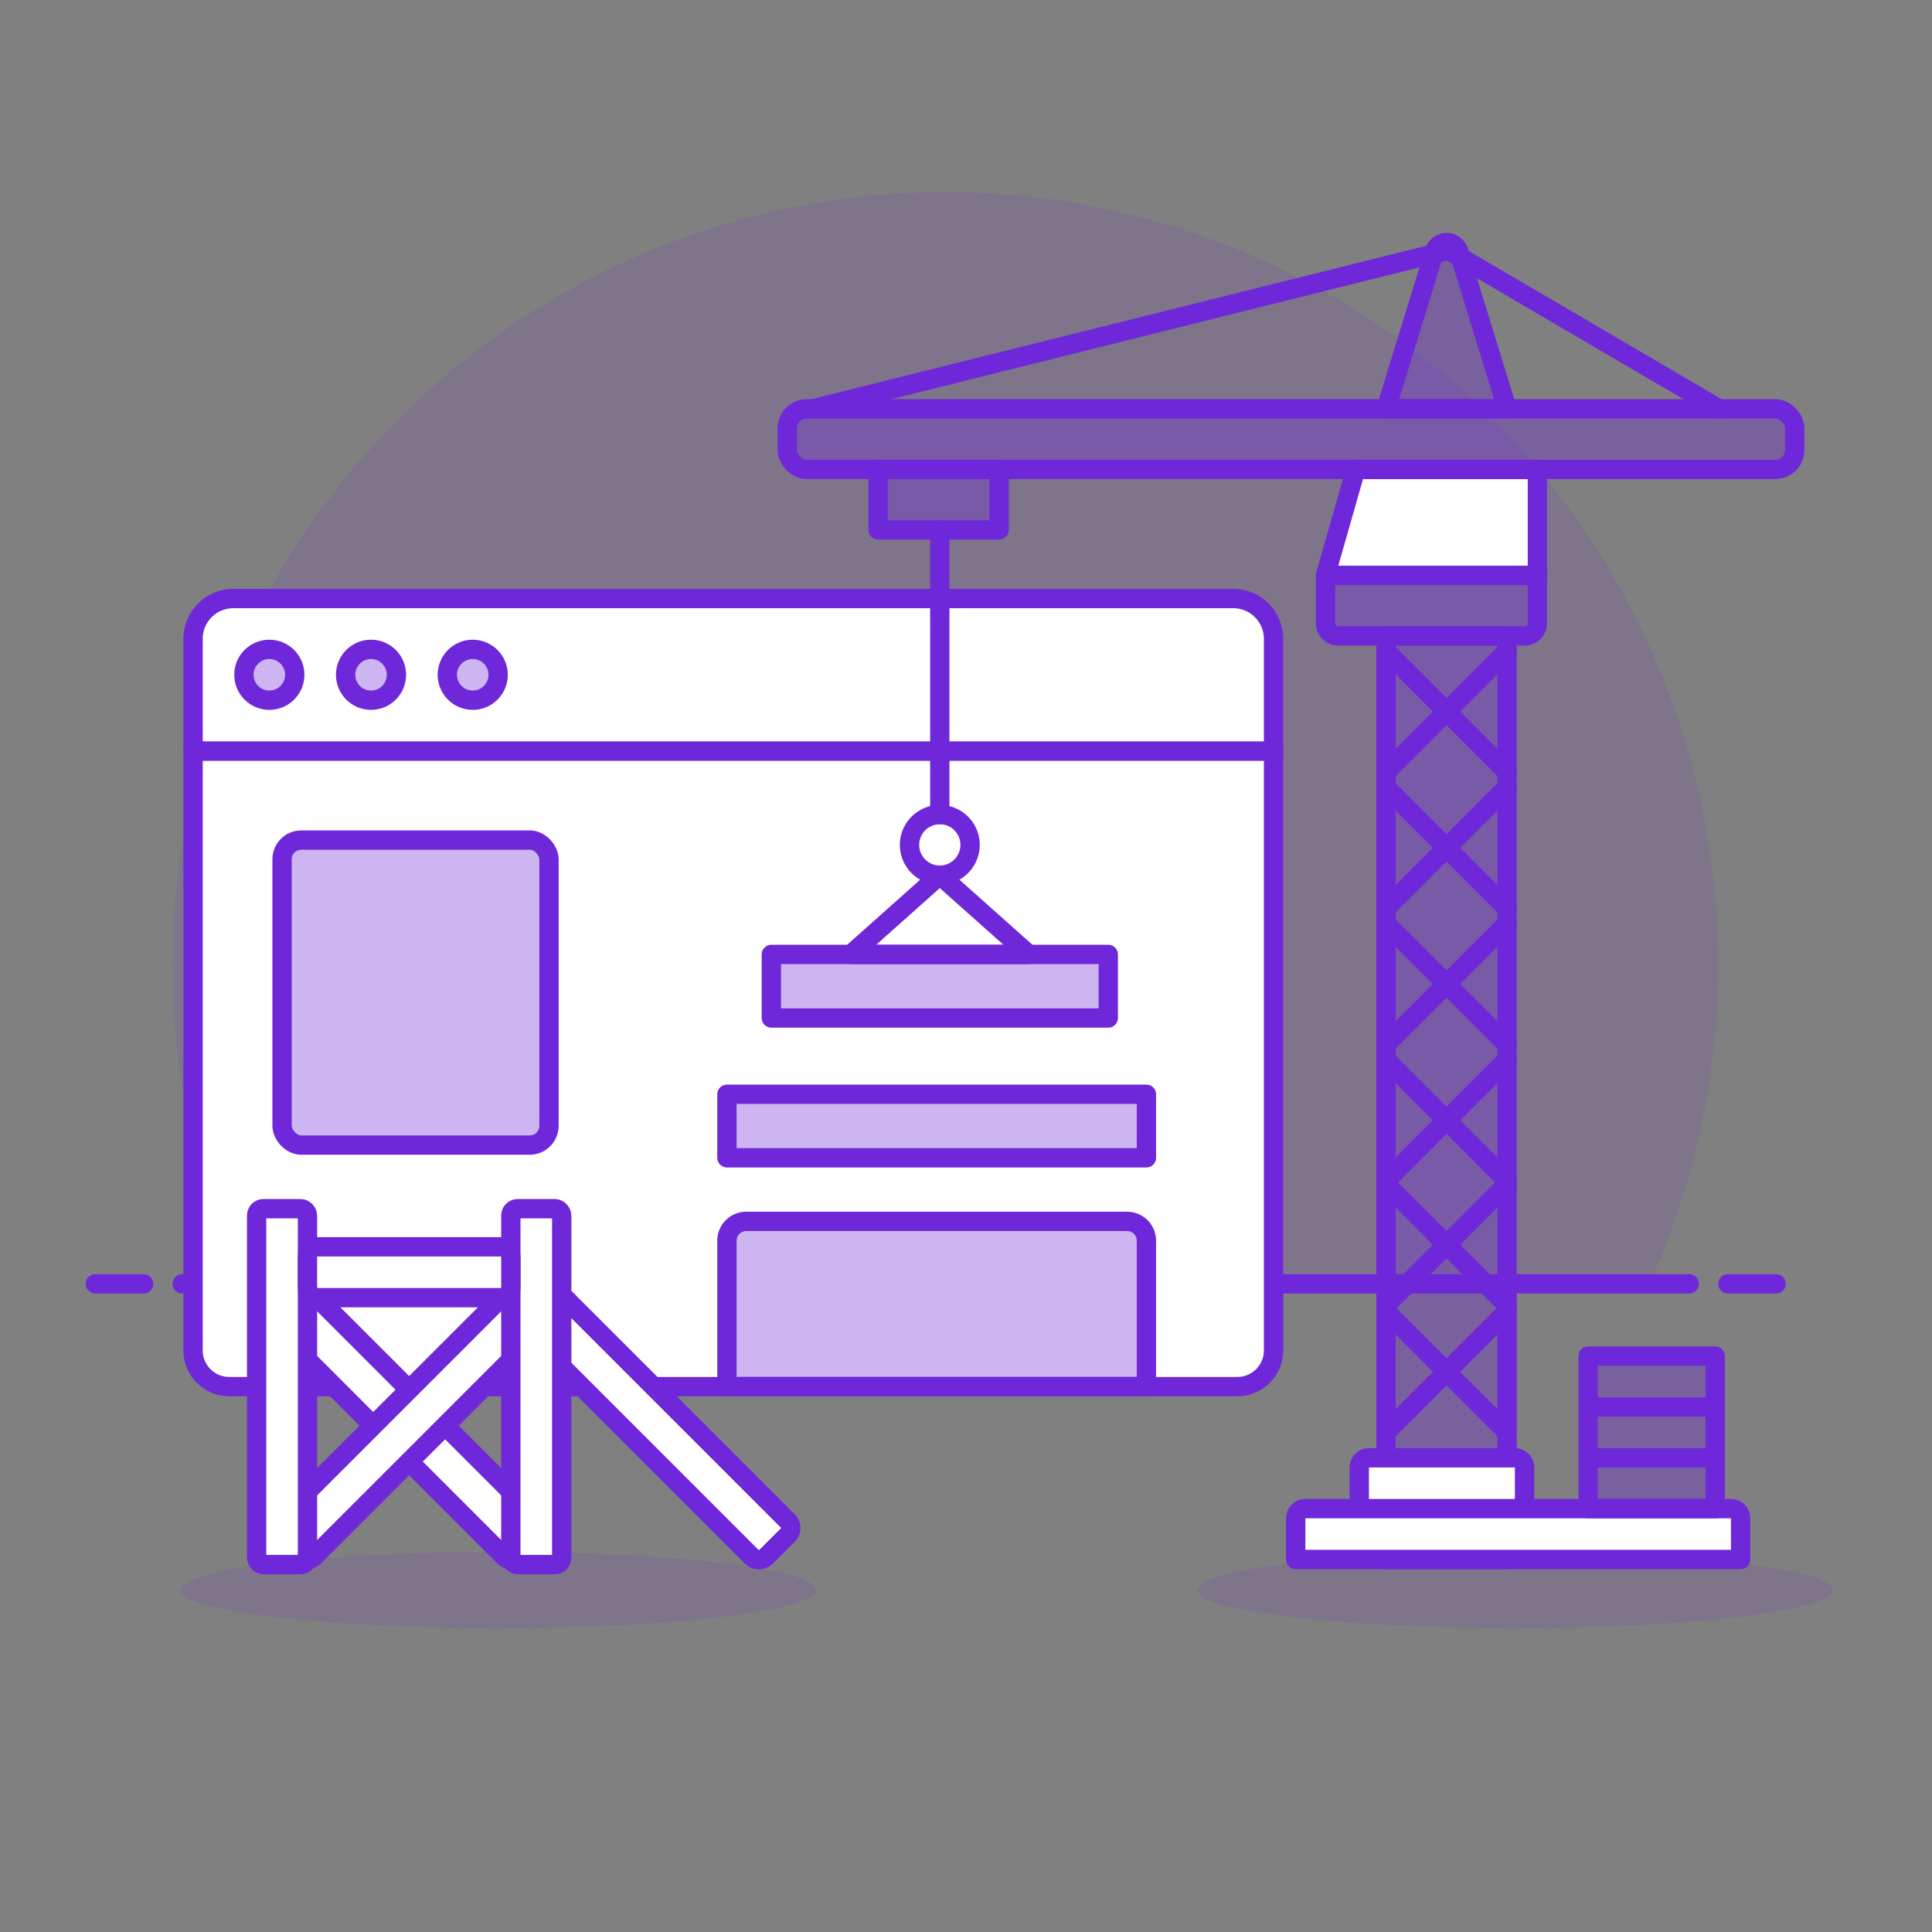 <svg xmlns="http://www.w3.org/2000/svg" viewBox="0 0 100 100"><rect x="0" y="0" width="100" height="100" fill="#808080" stroke="none"/><path d="M88.933 49.951a40 40 0 1 0-76.433 16.5h72.869a39.829 39.829 0 0 0 3.564-16.5z" fill="rgba(110,40,217,0.12)"></path><path d="M9.433 66.451h78m-82.5 0h2.5m82 0h2.5" stroke-linecap="round" stroke="#6e28d9" stroke-linejoin="round" fill="none"></path><ellipse cx="78.418" cy="82.298" rx="16.448" ry="1.974" fill="rgba(110,40,217,0.12)"></ellipse><ellipse cx="25.783" cy="82.298" rx="16.448" ry="1.974" fill="rgba(110,40,217,0.12)"></ellipse><path d="M64.044 71.771H11.866A1.874 1.874 0 0 1 9.993 69.9V38.874h55.925V69.9a1.873 1.873 0 0 1-1.874 1.871z" fill="#ffffff" stroke-linecap="round" stroke="#6e28d9" stroke-linejoin="round"></path><path d="M65.918 38.874H9.993v-5.806a2.089 2.089 0 0 1 2.089-2.089h51.747a2.089 2.089 0 0 1 2.089 2.089z" fill="#ffffff"></path><path d="M65.918 38.874H9.993v-5.806a2.089 2.089 0 0 1 2.089-2.089h51.747a2.089 2.089 0 0 1 2.089 2.089z" stroke-linecap="round" stroke="#6e28d9" stroke-linejoin="round" fill="none"></path><circle cx="13.941" cy="34.927" r="1.316" fill="rgba(110,40,217,0.34)" stroke-linecap="round" stroke="#6e28d9" stroke-linejoin="round"></circle><circle cx="19.204" cy="34.927" r="1.316" fill="rgba(110,40,217,0.34)" stroke-linecap="round" stroke="#6e28d9" stroke-linejoin="round"></circle><circle cx="24.468" cy="34.927" r="1.316" fill="rgba(110,40,217,0.34)" stroke-linecap="round" stroke="#6e28d9" stroke-linejoin="round"></circle><rect x="19.862" y="64.985" width="2.632" height="17.613" rx=".5" transform="rotate(-45 21.178 73.792)" fill="#ffffff" stroke="#6e28d9" stroke-linejoin="round"></rect><rect x="32.668" y="64.985" width="2.632" height="17.613" rx=".5" transform="rotate(-45 33.985 73.792)" fill="#ffffff" stroke="#6e28d9" stroke-linejoin="round"></rect><rect x="12.372" y="72.476" width="17.613" height="2.632" rx=".5" transform="rotate(-45 21.178 73.792)" fill="#ffffff" stroke="#6e28d9" stroke-linejoin="round"></rect><rect x="26.441" y="62.56" width="2.632" height="18.422" rx=".354" fill="#ffffff" stroke="#6e28d9" stroke-linejoin="round"></rect><rect x="13.283" y="62.56" width="2.632" height="18.422" rx=".354" fill="#ffffff" stroke="#6e28d9" stroke-linejoin="round"></rect><rect x="15.914" y="64.534" width="10.527" height="2.632" rx=".5" fill="#ffffff" stroke="#6e28d9" stroke-linejoin="round"></rect><rect x="14.599" y="43.48" width="13.817" height="15.79" rx="1" fill="rgba(110,40,217,0.34)" stroke="#6e28d9" stroke-linejoin="round"></rect><path d="M58.338 63.218H38.626a1 1 0 0 0-1 1v7.553h21.712v-7.553a1 1 0 0 0-1-1z" fill="rgba(110,40,217,0.34)" stroke="#6e28d9" stroke-linejoin="round"></path><path fill="rgba(110,40,217,0.34)" stroke-linecap="round" stroke="#6e28d9" stroke-linejoin="round" d="M37.626 56.639h21.712v3.29H37.626z"></path><path fill="#ffffff" d="m70.173 24.296-1.566 5.484h10.968v-5.484h-9.402z"></path><rect x="40.749" y="21.162" width="52.144" height="3.134" rx="1" fill="rgba(110,40,217,0.34)" stroke-linecap="round" stroke="#6e28d9" stroke-linejoin="round"></rect><path fill="rgba(110,40,217,0.34)" stroke-linecap="round" stroke="#6e28d9" stroke-linejoin="round" d="M71.74 32.914h6.267v47.805H71.74zm6.268-11.752H71.74l2.505-8.141a.658.658 0 0 1 1.258 0z"></path><path stroke-linecap="round" stroke="#6e28d9" stroke-linejoin="round" fill="none" d="m42.065 21.162 32.897-8.21m14.014 8.21-14.014-8.21"></path><path d="M69.264 32.914h9.653a.659.659 0 0 0 .658-.658V29.78H68.607v2.476a.658.658 0 0 0 .657.658z" fill="rgba(110,40,217,0.34)" stroke-linecap="round" stroke="#6e28d9" stroke-linejoin="round"></path><path stroke-linecap="round" stroke="#6e28d9" stroke-linejoin="round" fill="none" d="m70.173 24.296-1.566 5.484h10.968v-5.484h-9.402z"></path><path fill="rgba(110,40,217,0.34)" stroke-linecap="round" stroke="#6e28d9" stroke-linejoin="round" d="M45.45 24.296h6.267v3.134H45.45z"></path><path d="M50.211 43.731a1.567 1.567 0 1 1-1.567-1.567 1.567 1.567 0 0 1 1.567 1.567z" fill="#ffffff" stroke-linecap="round" stroke="#6e28d9" stroke-linejoin="round"></path><path stroke-linecap="round" stroke="#6e28d9" stroke-linejoin="round" fill="none" d="m71.74 47.799 6.268 6.268m0-6.268-6.268 6.268m0 .783 6.268 6.267m0-6.267-6.268 6.267m0 .176 6.268 6.267m0-6.267L71.74 67.56m0 .312 6.268 6.268m0-6.268L71.74 74.14m0-33.392 6.268 6.268m0-6.268-6.268 6.268m0-13.319 6.268 6.268m0-6.268-6.268 6.268"></path><path d="M67.566 78.087h22.028a.5.5 0 0 1 .5.5v2.132H67.066v-2.132a.5.5 0 0 1 .5-.5zm3.29-2.632h7.553a.5.5 0 0 1 .5.5v2.132h-8.553v-2.132a.5.5 0 0 1 .5-.5z" fill="#ffffff" stroke-linecap="round" stroke="#6e28d9" stroke-linejoin="round"></path><path fill="rgba(110,40,217,0.34)" stroke-linecap="round" stroke="#6e28d9" stroke-linejoin="round" d="M82.199 75.455h6.579v2.632h-6.579z"></path><path fill="rgba(110,40,217,0.34)" stroke-linecap="round" stroke="#6e28d9" stroke-linejoin="round" d="M82.199 72.824h6.579v2.632h-6.579zm0-2.632h6.579v2.632h-6.579z"></path><path stroke-linecap="round" stroke="#6e28d9" stroke-linejoin="round" fill="none" d="m48.644 45.298 4.606 4.103h-9.211l4.605-4.103z"></path><path fill="rgba(110,40,217,0.34)" stroke-linecap="round" stroke="#6e28d9" stroke-linejoin="round" d="M39.924 49.401h17.44v3.29h-17.44z"></path><path stroke-linecap="round" stroke="#6e28d9" stroke-linejoin="round" fill="none" d="M48.644 42.164V27.43"></path></svg>